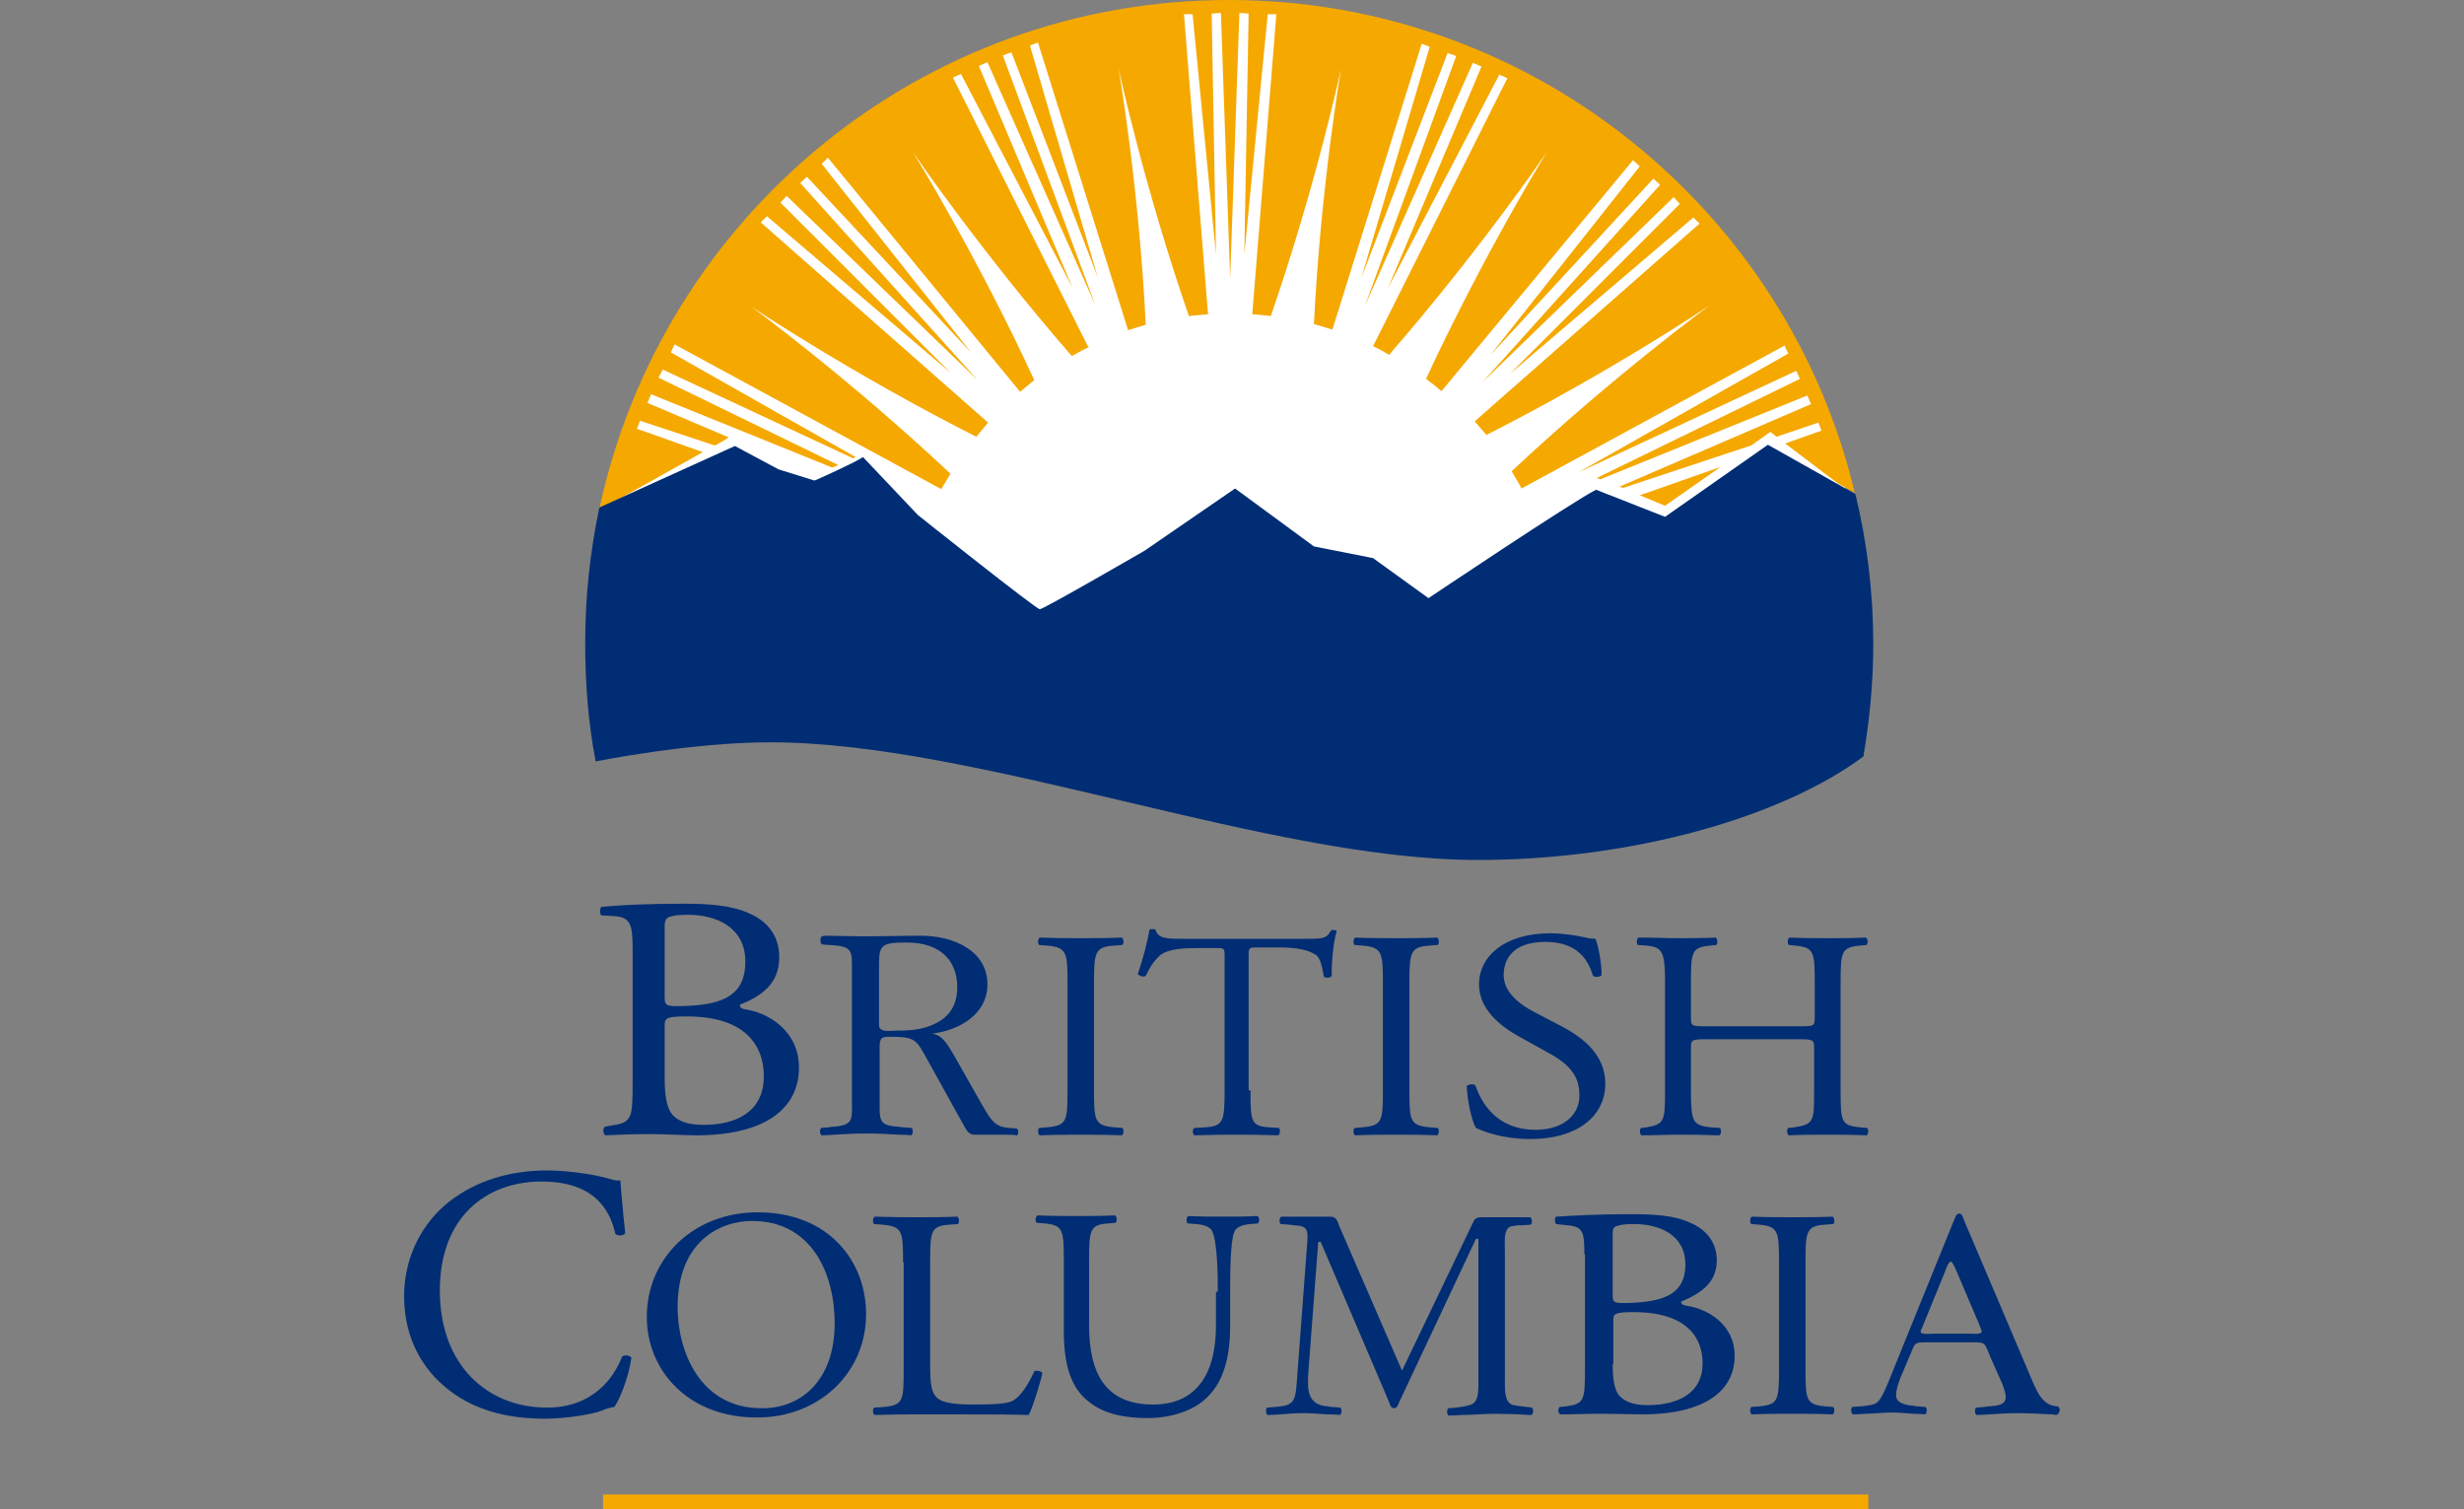 <?xml version="1.0" encoding="UTF-8"?> <!-- Generator: Adobe Illustrator 24.1.1, SVG Export Plug-In . SVG Version: 6.00 Build 0) --> <svg xmlns="http://www.w3.org/2000/svg" xmlns:xlink="http://www.w3.org/1999/xlink" version="1.1" id="Layer_1" x="0px" y="0px" viewBox="0 0 400 245" style="enable-background:new 0 0 400 245;" xml:space="preserve"><rect x="0" y="0" width="400" height="245" fill="#808080" stroke="none"/> <style type="text/css"> .st0{fill:#002D74;} .st1{fill:#F5A800;} .st2{fill:#FFFFFF;} </style> <g> <g> <g> <g> <g> <path class="st0" d="M102.7,154.2c0-4.2-0.3-5.3-3.1-5.5l-2-0.1c-0.3-0.3-0.2-1.4,0.1-1.4c3.4-0.3,7.6-0.5,13.5-0.5 c4,0,7.7,0.3,10.5,1.6c2.7,1.2,4.8,3.4,4.8,7.1c0,4.1-2.6,6.2-6.4,7.7c0,0.6,0.5,0.7,1.2,0.8c3.4,0.6,8.4,3.4,8.4,9.4 c0,6.6-5.4,11-16.7,11c-1.8,0-4.9-0.2-7.5-0.2c-2.8,0-4.9,0.1-7.2,0.2c-0.4-0.2-0.5-1.1-0.1-1.4l1.1-0.2 c3.3-0.5,3.4-1.1,3.4-7.1V154.2z M107.9,161.7c0,1.6,0.1,1.7,3.3,1.6c6.4-0.2,9.8-1.9,9.8-7.2c0-5.5-4.6-7.6-9.3-7.6 c-1.4,0-2.3,0.1-2.9,0.3c-0.6,0.2-0.9,0.5-0.9,1.5V161.7z M107.9,174.8c0,2,0.1,4.9,1.3,6.2c1.2,1.3,3.1,1.6,5,1.6 c5.6,0,9.8-2.3,9.8-7.9c0-4.5-2.5-9.7-12.5-9.7c-3.4,0-3.6,0.3-3.6,1.5V174.8z"></path> <path class="st0" d="M173.3,159.7c0-5.1-0.1-5.9-3.3-6.2l-1.3-0.1c-0.3-0.2-0.2-1.1,0.1-1.2c2.7,0.1,4.5,0.1,6.7,0.1 c2.1,0,4,0,6.6-0.1c0.3,0.1,0.4,1,0.1,1.2l-1.3,0.1c-3.2,0.2-3.3,1.1-3.3,6.2v17.2c0,5.1,0.1,5.8,3.3,6.1l1.3,0.1 c0.3,0.2,0.2,1.1-0.1,1.2c-2.7-0.1-4.5-0.1-6.6-0.1c-2.2,0-4.1,0-6.7,0.1c-0.3-0.1-0.4-0.9-0.1-1.2l1.3-0.1 c3.2-0.3,3.3-1,3.3-6.1V159.7z"></path> <path class="st0" d="M203,177c0,5.1,0.1,5.8,3,6l1.6,0.1c0.3,0.2,0.2,1.1-0.1,1.2c-2.9-0.1-4.6-0.1-6.6-0.1c-2,0-3.8,0-7,0.1 c-0.3-0.1-0.4-1,0-1.2l1.8-0.1c2.9-0.2,3.1-1,3.1-6v-21.6c0-1.5,0-1.5-1.5-1.5h-2.8c-2.2,0-4.9,0.1-6.2,1.2 c-1.2,1.1-1.7,2.1-2.3,3.3c-0.4,0.3-1.1,0-1.3-0.3c0.8-2.2,1.6-5.3,1.9-7.2c0.2-0.1,0.8-0.1,1,0c0.3,1.5,2,1.5,4.3,1.5h20.3 c2.7,0,3.2-0.1,3.9-1.4c0.3-0.1,0.8,0,0.9,0.1c-0.6,2-0.9,5.9-0.8,7.3c-0.2,0.4-1.1,0.4-1.3,0.1c-0.2-1.2-0.5-3-1.3-3.5 c-1.2-0.8-3.1-1.2-5.8-1.2h-3.6c-1.5,0-1.5,0-1.5,1.6V177z"></path> <path class="st0" d="M224.5,159.7c0-5.1-0.1-5.9-3.3-6.2l-1.3-0.1c-0.3-0.2-0.2-1.1,0.1-1.2c2.7,0.1,4.5,0.1,6.7,0.1 c2.1,0,4,0,6.6-0.1c0.3,0.1,0.4,1,0.1,1.2l-1.3,0.1c-3.2,0.2-3.3,1.1-3.3,6.2v17.2c0,5.1,0.1,5.8,3.3,6.1l1.3,0.1 c0.3,0.2,0.2,1.1-0.1,1.2c-2.7-0.1-4.5-0.1-6.6-0.1c-2.3,0-4.1,0-6.7,0.1c-0.3-0.1-0.4-0.9-0.1-1.2l1.3-0.1 c3.2-0.3,3.3-1,3.3-6.1V159.7z"></path> <path class="st0" d="M248.5,184.9c-4.8,0-7.8-1.3-8.9-1.8c-0.7-1.1-1.4-4.5-1.5-6.8c0.3-0.3,1.1-0.4,1.4-0.1 c0.9,2.5,3.2,7.2,9.8,7.2c4.8,0,7.1-2.7,7.1-5.5c0-2.1-0.5-4.5-4.7-6.8l-5.4-3c-2.8-1.6-6.2-4.3-6.2-8.3 c0-4.6,4.2-8.3,11.6-8.3c1.8,0,3.8,0.3,5.3,0.6c0.7,0.2,1.5,0.3,2,0.3c0.5,1.2,1,3.9,1,5.9c-0.2,0.3-1.1,0.4-1.4,0.1 c-0.7-2.3-2.3-5.5-7.7-5.5c-5.6,0-6.8,3.1-6.8,5.4c0,2.8,2.7,4.8,4.8,5.9l4.6,2.4c3.6,1.9,7.1,4.7,7.1,9.3 C260.6,181.3,255.9,184.9,248.5,184.9z"></path> <path class="st0" d="M277.1,168.7c-2.5,0-2.6,0.1-2.6,1.5v6.8c0,5.1,0.3,5.7,3.2,6l1.5,0.1c0.3,0.2,0.2,1.1-0.1,1.2 c-2.8-0.1-4.6-0.1-6.6-0.1c-2.2,0-4,0.1-6,0.1c-0.3-0.1-0.4-0.9-0.1-1.2l0.9-0.1c2.9-0.5,3-1,3-6v-17.4c0-5.1-0.4-5.9-3.1-6.1 l-1.3-0.1c-0.3-0.2-0.2-1.1,0.1-1.2c2.5,0,4.3,0.1,6.5,0.1c2,0,3.8,0,6-0.1c0.3,0.1,0.4,1,0.1,1.2l-1,0.1c-3,0.3-3.1,1-3.1,6.1 v5.5c0,1.5,0.1,1.5,2.6,1.5H292c2.5,0,2.6,0,2.6-1.5v-5.5c0-5.1-0.1-5.8-3.2-6.1l-1-0.1c-0.3-0.2-0.2-1.1,0.1-1.2 c2.4,0.1,4.2,0.1,6.3,0.1c2,0,3.8,0,6.1-0.1c0.3,0.1,0.4,1,0.1,1.2l-1.1,0.1c-3,0.3-3.1,1-3.1,6.1V177c0,5.1,0.1,5.7,3.1,6 l1.2,0.1c0.3,0.2,0.2,1.1-0.1,1.2c-2.5-0.1-4.3-0.1-6.3-0.1c-2.1,0-4,0-6.3,0.1c-0.3-0.1-0.4-0.9-0.1-1.2l1-0.1 c3.2-0.5,3.2-1,3.2-6v-6.8c0-1.4-0.1-1.5-2.6-1.5H277.1z"></path> <path class="st0" d="M73,195c4.3-3.3,9.7-5,15.8-5c3.2,0,7.6,0.6,10.3,1.4c0.7,0.2,1.1,0.3,1.6,0.2c0.1,1.3,0.4,5,0.8,8.6 c-0.3,0.4-1.2,0.5-1.6,0.1c-0.9-4-3.5-8.5-12-8.5c-8.9,0-16.5,5.7-16.5,17.7c0,12.2,7.8,19,17.4,19c7.5,0,10.9-4.9,12.2-8.3 c0.4-0.3,1.3-0.2,1.5,0.2c-0.4,3-1.9,6.9-2.8,8c-0.7,0.1-1.4,0.3-2,0.6c-1.3,0.5-5.5,1.3-9.2,1.3c-5.3,0-10.3-1-14.6-3.9 c-4.7-3.2-8.3-8.5-8.3-16C65.6,204,68.6,198.4,73,195z"></path> <path class="st0" d="M105,213.8c0-9.6,7.6-17,18-17c11.7,0,17.6,8.1,17.6,16.5c0,9.7-7.8,16.8-17.6,16.8 C111.8,230.2,105,222.5,105,213.8z M135.5,214.8c0-8-3.7-16.6-13.4-16.6c-5.3,0-12.1,3.4-12.1,14c0,7.1,3.6,16.4,13.6,16.4 C129.8,228.7,135.5,224.3,135.5,214.8z"></path> <path class="st0" d="M197.7,209.7c0-3-0.1-8.5-1-10c-0.4-0.6-1.3-0.9-2.6-1l-1.3-0.1c-0.3-0.3-0.2-1,0.1-1.2 c1.9,0.1,3.8,0.1,5.8,0.1c2.1,0,3.5,0,5.4-0.1c0.4,0.2,0.4,0.9,0.1,1.2l-1.2,0.1c-1.3,0.1-2.3,0.5-2.6,1.2 c-0.7,1.6-0.7,7.1-0.7,9.8v5.5c0,4.2-0.7,8.6-3.6,11.5c-2.2,2.3-6,3.5-9.8,3.5c-3.5,0-7.1-0.6-9.6-2.7c-2.7-2.1-4-5.6-4-11.4 v-11.4c0-5-0.1-5.8-3.1-6.1l-1.3-0.1c-0.3-0.2-0.2-1,0.1-1.2c2.6,0.1,4.3,0.1,6.3,0.1c2.1,0,3.8,0,6.3-0.1 c0.3,0.1,0.4,1,0.1,1.2l-1.2,0.1c-3,0.2-3.1,1.1-3.1,6.1v10.4c0,7.8,2.6,12.9,10.4,12.9c7.4,0,10.2-5.5,10.2-12.8V209.7z"></path> <path class="st0" d="M257.2,203.6c0-3.6-0.2-4.5-2.8-4.7l-1.8-0.2c-0.2-0.2-0.3-1.2,0.1-1.2c3.1-0.2,6.9-0.4,12.2-0.4 c3.6,0,7,0.2,9.5,1.4c2.4,1,4.3,3,4.3,6.1c0,3.5-2.4,5.3-5.8,6.7c0,0.5,0.5,0.6,1.1,0.7c3.1,0.5,7.6,2.9,7.6,8.1 c0,5.7-4.9,9.5-15,9.5c-1.6,0-4.4-0.1-6.8-0.1c-2.5,0-4.4,0.1-6.5,0.1c-0.3-0.1-0.5-0.9-0.1-1.2l1-0.1c3-0.4,3.1-1,3.1-6.1 V203.6z M261.8,210.1c0,1.4,0.1,1.5,2.9,1.4c5.8-0.2,8.9-1.7,8.9-6.2c0-4.8-4.1-6.6-8.4-6.6c-1.2,0-2.1,0.1-2.6,0.3 c-0.6,0.1-0.8,0.4-0.8,1.3V210.1z M261.8,221.4c0,1.8,0.1,4.2,1.2,5.3c1.1,1.1,2.8,1.4,4.5,1.4c5,0,8.9-2,8.9-6.8 c0-3.9-2.3-8.3-11.2-8.3c-3.1,0-3.3,0.3-3.3,1.3V221.4z"></path> <rect x="97.9" y="242.6" class="st1" width="205.4" height="2.4"></rect> <g> <path class="st0" d="M165.1,183.2l-1.3-0.1c-0.3,0-0.5-0.1-0.7-0.1c-2-0.3-2.7-2.1-3.7-3.7l-4.6-8.1c-0.8-1.3-1.7-3.2-3.5-3.4 c4.7-0.6,9-3.3,9-8c0-5.4-5.4-7.9-10.8-7.9c-3.3,0-6.2,0.1-9.5,0.1c-1.8,0-4-0.1-5.8-0.1c-1,0-1,0.2-1,0.8 c0,0.8,0.4,0.6,1.4,0.7c3.9,0.2,3.7,0.9,3.7,4.2v21.1c0,3,0.3,3.9-2.9,4.2c0,0-0.5,0-0.8,0.1l-1.3,0.1 c-0.3,0.3-0.2,1.1,0.1,1.2c0.7,0,2-0.1,2-0.1c1.8-0.1,3.5-0.2,5.3-0.2c1.8,0,3.5,0.1,5.2,0.2v0c0.6,0,1.3,0,2,0.1 c0.3-0.1,0.4-0.9,0.1-1.2l-1.4-0.1c-0.3,0-0.8-0.1-0.8-0.1c-3.2-0.2-3-1.1-3-4.2v-8c0-0.5-0.1-1.7,0.3-2.1 c0.3-0.3,0.8-0.3,1.3-0.3c4.3,0,4.3,0.4,6.3,4l5.6,10.1c0.5,0.8,0.8,1.8,1.9,1.8h4.9c0.6,0,1.3,0,2,0.1 C165.3,184.2,165.4,183.5,165.1,183.2z M145.6,167.3c-1,0-2.9,0.4-2.9-0.9v-9.3c0-3.6,0.1-4.1,4.5-4.1c5.1,0,8.2,2.6,8.2,7.3 c0,2.1-0.7,4-2.6,5.3C150.5,167.1,148.2,167.3,145.6,167.3z"></path> </g> <g> <path class="st0" d="M146.6,204.9c0-5.1-0.1-5.8-3.4-6.1l-1.3-0.1c-0.3-0.2-0.2-1.1,0.1-1.2c3,0.1,4.8,0.1,6.9,0.1 c2.1,0,3.9,0,6.5-0.1c0.3,0.1,0.4,1,0.1,1.2l-1.3,0.1c-3.1,0.2-3.2,1-3.2,6.1v16.8c0,3,0.2,4.3,1.1,5.2 c0.6,0.5,1.6,1.1,5.8,1.1c4.5,0,5.6-0.2,6.5-0.6c1.1-0.6,2.4-2.3,3.5-4.8c0.3-0.2,1.3,0,1.3,0.3c0,0.5-1.5,5.5-2.2,6.8 c-2.7-0.1-7.7-0.1-13.2-0.1h-4.9c-2.2,0-3.9,0-6.9,0.1c-0.3-0.1-0.4-0.9-0.1-1.2l1.6-0.1c3.1-0.3,3.2-1,3.2-6V204.9z"></path> <path class="st0" d="M288.8,205c0-5.1-0.1-5.9-3.2-6.2l-1.3-0.1c-0.3-0.2-0.2-1.1,0.1-1.2c2.6,0.1,4.4,0.1,6.6,0.1 c2.1,0,3.9,0,6.5-0.1c0.3,0.1,0.4,1,0.1,1.2l-1.3,0.1c-3.1,0.2-3.2,1.1-3.2,6.2v17.2c0,5.1,0.1,5.8,3.2,6.1l1.3,0.1 c0.3,0.2,0.2,1.1-0.1,1.2c-2.6-0.1-4.4-0.1-6.5-0.1c-2.2,0-4,0-6.6,0.1c-0.3-0.1-0.4-0.9-0.1-1.2l1.3-0.1 c3.1-0.3,3.2-1,3.2-6.1V205z"></path> <path class="st0" d="M247.1,228.3c-0.3,0-0.8-0.1-0.8-0.1c-0.6-0.1-1-0.1-1.4-0.6c-0.7-0.7-0.6-2.8-0.6-3.6V203 c0-0.9-0.2-2.9,0.5-3.6c0.3-0.4,1-0.4,1.7-0.5v0c0.4,0,0.4,0,0.7,0l1.3-0.1c0.3-0.2,0.2-1.1-0.1-1.2c-0.7,0-1.4,0-2,0v0h-5.7 c-0.6,0-1.2,0-1.5,0.7l-11.6,24.2L217.4,199c-0.3-0.8-0.4-1.5-1.5-1.5H210c-0.6,0-1.3,0-2,0c-0.3,0.1-0.4,1-0.1,1.2l1.3,0.1 c0.3,0,0.8,0.1,0.8,0.1c2.2,0.1,2.4,0.6,2.2,3l-1.7,22.7c-0.2,2.3-0.3,3.5-2.7,3.7c0,0-0.5,0.1-0.8,0.1l-1.3,0.1 c-0.3,0.3-0.2,1.1,0.1,1.2c0.7,0,2-0.1,2-0.1c1.2-0.1,2.4-0.2,3.7-0.2c1.3,0,2.7,0.1,4,0.2v0c0.6,0,1.3,0,2,0.1 c0.3-0.1,0.4-0.9,0.1-1.2l-1.3-0.1c-0.4,0-0.7-0.1-0.7-0.1c-3.4-0.2-3.4-2.7-3.2-5.6l1.6-21.1h0.4l11.1,26 c0.1,0.4,0.3,1,0.8,1c0.5,0,0.7-0.6,0.8-0.9l12.5-26.6h0.4v23.2c0,0.9,0.1,2.8-0.8,3.5c-0.5,0.4-2.1,0.6-2.1,0.6 c-0.2,0-0.5,0.1-0.7,0.1l-1.3,0.1c-0.3,0.3-0.2,1.1,0.1,1.2c0.7,0,2-0.1,2-0.1c1.8,0,3.7-0.2,5.5-0.2c1.3,0,3.9,0.1,3.9,0.1 c0.6,0,1.3,0.1,2,0.1c0.3-0.1,0.4-0.9,0.1-1.2L247.1,228.3z"></path> <g> <path class="st0" d="M334.2,228.4l-0.2-0.1c-0.3,0-0.5-0.1-0.7-0.1c-2.1-0.5-2.9-3-3.7-4.8L318.8,198c-0.1-0.3-0.3-1-0.7-1 c-0.6,0-0.7,0.7-0.9,1.1l-10.3,25.4c-0.4,1-1.3,3.3-2,4c-0.5,0.5-1.2,0.6-2,0.7c0,0-0.6,0.1-0.9,0.1l-1.3,0.1 c-0.3,0.3-0.2,1.1,0.1,1.2c0.7,0,2-0.1,2-0.1c1.4,0,2.8-0.2,4.2-0.2c1.2,0,2.4,0.1,3.5,0.2c0,0,1.3,0,2,0.1 c0.3-0.1,0.4-0.9,0.1-1.2l-1.3-0.1c-0.3,0-0.7-0.1-0.7-0.1c-1.2-0.1-2.8-0.4-2.8-1.7c0-0.9,0.4-2,0.7-2.8l1.6-3.8 c0.8-1.8,0.5-2,2.6-2h7.2c2.6,0,2.2,0,3.3,2.6l1.7,3.8c0.3,0.7,0.7,1.8,0.7,2.5c0,1.3-1.4,1.4-2.7,1.5c0,0-0.4,0-0.8,0.1 l-1.3,0.1c-0.3,0.3-0.2,1.1,0.1,1.2c0.7,0,2-0.1,2-0.1c1.5-0.1,3-0.2,4.5-0.2c1.9,0,3.7,0.1,5.6,0.2v0c0.6,0,0.1,0,0.8,0.1 C334.4,229.5,334.5,228.7,334.2,228.4z M320.1,216.5h-6.3c-0.2,0-2,0.2-2-0.3c0-0.2,0.1-0.5,0.2-0.6l3.8-9.3 c0.1-0.3,0.5-1.5,0.9-1.5c0.3,0,0.8,1.3,0.9,1.5l3.7,8.7c0,0.1,0.4,0.9,0.4,1.1C321.7,216.7,320.4,216.5,320.1,216.5z"></path> </g> </g> </g> </g> </g> </g> <path class="st2" d="M124.9,118.5c33.9,0,80.8,19.1,114.9,19.1c24.3,0,48-6.5,61.5-16c0.9-5.6,1.4-11.4,1.4-17.2 c0-57-46.2-103.2-103.2-103.2c-57,0-103.2,46.2-103.2,103.2c0,5.8,0.5,11.5,1.4,17C101.4,120.6,114.1,118.5,124.9,118.5z"></path> <g> <polygon class="st1" points="266.2,80.4 270.3,82.1 279.3,75.8 "></polygon> <path class="st1" d="M114.1,73.4l-10.7-3.8l0.5-1.3l12.1,4l0.1,0l1.6-0.9l0.6-0.4l-13.2-5.6l0.6-1.4l29.4,11.9l1-0.4l-29.2-14.2 l0.7-1.3l30.9,14.4l0.4-0.2l-30-17l0.6-1.3l43.3,23.5c0.4-0.7,1.1-1.8,1.5-2.5c-16.5-15.5-32.3-27.1-32.3-27.1 s16.3,10.9,36.5,21.1c0.7-0.8,1.2-1.5,1.9-2.3l-36.9-32.5l1-1l29.8,25.4l-27.6-27.6l1-1.1l31,29.9l-28.8-32l1.1-1l26.7,28.6 l-24.3-30.7l1-1l31.2,38c0.8-0.7,1.5-1.2,2.3-1.9c-9.4-20.4-19.7-37-19.7-37s11,16.1,25.8,33.1c0.9-0.5,1.8-1,2.8-1.5l-0.2-0.1 l-21.9-43.6l1.3-0.6l18.1,34.7l-15.2-36l1.4-0.6l17.5,39.4L162.8,9l1.4-0.5l14,36.5L167.2,7.4l1.3-0.5l14.6,46.6l0,0.1l0,0 c1-0.3,2-0.6,2.9-0.9c-1.1-22.4-4.4-41.5-4.4-41.5s4.1,19,11.4,40.1c1-0.1,2.1-0.2,3.1-0.3l0,0h0.1l-0.1-0.1l-3.9-48.6l1.4,0 l3.8,39l-0.7-39.1l1.5-0.1l1.5,43.1l1.5-43.1l1.5,0.1l-0.7,39.1l3.8-39l1.4,0l-3.9,48.6l-0.1,0.1h0l0,0h0.1c1,0.1,2,0.2,3,0.3 c7.3-21.1,11.4-40.1,11.4-40.1s-3.3,19.1-4.4,41.4c1,0.3,2,0.6,3,0.9l14.5-46.4l1.3,0.5l-11.1,37.5l14-36.5l1.4,0.5l-14.8,40.5 l17.5-39.4l1.4,0.6l-15.2,36l18.1-34.7l1.3,0.6l-21.8,43.5l0,0c0.9,0.4,1.8,0.9,2.6,1.4c14.7-16.9,25.6-32.9,25.6-32.9 s-10.2,16.5-19.6,36.8c0.8,0.6,1.7,1.3,2.5,2L265.1,26l1.1,1l-24.3,30.7L268.4,29l1.1,1l-28.8,32l31-30l1,1.1l-27.6,27.6 l29.8-25.4l1,1l-36.5,32.1l0,0c0.6,0.7,1.2,1.4,1.9,2.2c20-10.1,36.2-21,36.2-21s-15.7,11.5-32.1,26.9c0.4,0.7,1.2,2,1.6,2.8 l42.7-23.2l0.6,1.3l-34.1,19.3l35.4-16.5l0.6,1.3l-33,16.1l0.6,0.2l33.6-13.6l0.6,1.4L262.9,79l0.6,0.2l20.8-6.9l3.1-2.2l1,0.8 l6.8-2.3l0.5,1.3l-5.9,2.1l8.6,6.5l2.7,1.5C290.2,34.2,248.8,0,199.5,0c-50.2,0-92.1,35.4-102.2,82.6c0.1-0.1,0.3-0.1,0.4-0.2 l1.3-0.6l0.8-0.4L114.1,73.4z"></path> </g> <path class="st0" d="M96.7,123.6c0,0,15.4-3.1,28.3-3.1c33.9,0,80.8,19.1,114.9,19.1c25,0,49.3-6.9,62.6-16.8 c1-5.9,1.6-12,1.6-18.2c0-8.4-1-16.6-2.9-24.4L287,72.2l-16.7,11.7l-11.2-4.4c-3.8,1.9-27.2,17.6-27.2,17.6l-9-6.5l-9.6-1.9 l-12.8-9.4l-14.7,10.1c0,0-16.4,9.5-17,9.5c-0.6,0-19.8-15.3-19.8-15.3l-8.9-9.4c-1.5,1-7.6,3.7-7.6,3.7l-0.3,0.1l-5.8-1.8 l-7.1-3.8l-21.6,9.8c-0.1,0.1-0.3,0.1-0.4,0.2c-1.5,7.1-2.3,14.4-2.3,22C95,111,95.5,117.4,96.7,123.6z"></path> </g> </svg> 